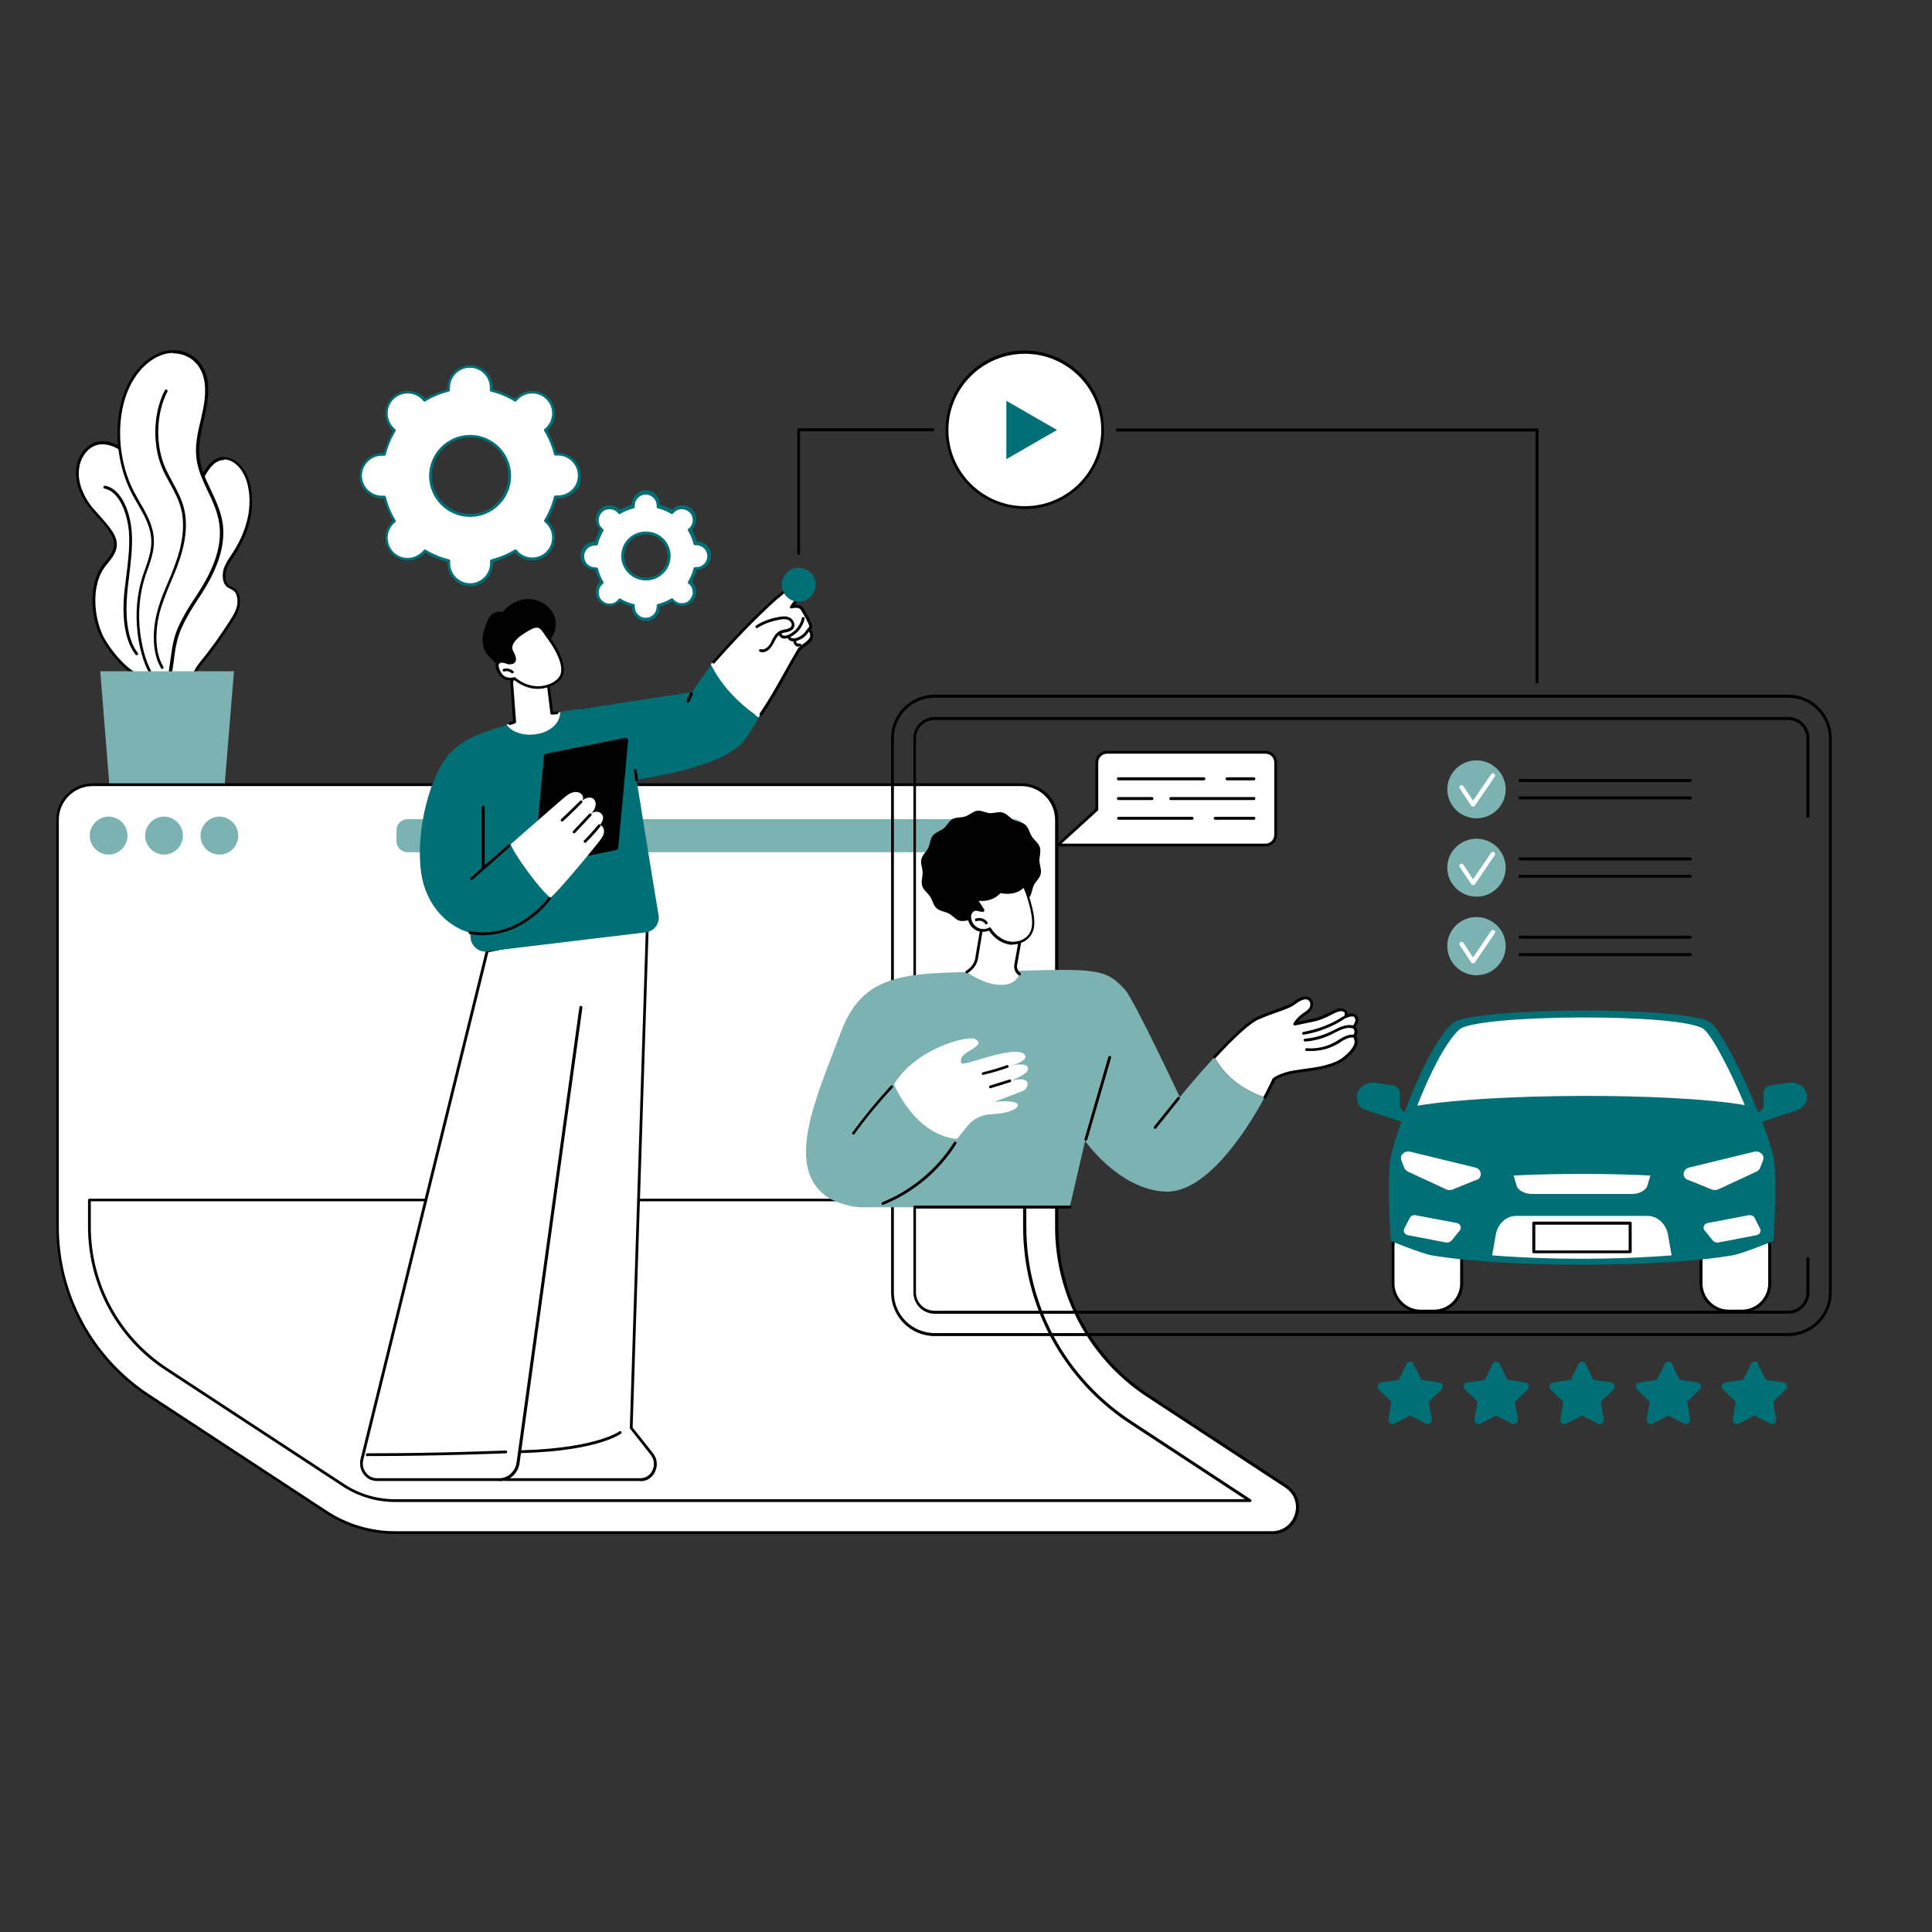 <?xml version="1.0" encoding="UTF-8"?>
<svg id="Calque_1" xmlns="http://www.w3.org/2000/svg" xmlns:xlink="http://www.w3.org/1999/xlink" version="1.1" viewBox="0 0 900 900">
  <rect x="0" y="0" width="900" height="900" fill="#333333" stroke="none"/>
  <!-- Generator: Adobe Illustrator 29.2.1, SVG Export Plug-In . SVG Version: 2.1.0 Build 116)  -->
  <defs>
    <style>
      .st0 {
        fill: none;
      }

      .st1 {
        clip-path: url(#clippath-1);
      }

      .st2 {
        fill: #fff;
      }

      .st3 {
        fill: #007076;
      }

      .st4 {
        fill: #7db2b2;
      }

      .st5 {
        clip-path: url(#clippath);
      }
    </style>
    <clipPath id="clippath">
      <rect class="st0" x="26.7" y="365.3" width="578.7" height="349.3"/>
    </clipPath>
    <clipPath id="clippath-1">
      <rect class="st0" x="25.8" y="364" width="579.5" height="350.6"/>
    </clipPath>
  </defs>
  <path class="st2" d="M107.9,289.3c1.3-2,2.6-4.2,3.2-6.8.6-2.6.1-5.8-1.5-7.4-1.1-1.1-2.7-1.2-3.8-2.3-1.5-1.6-1.7-4.8-1-7.2s2.1-4.4,3.4-6.3c3.5-5.2,6.5-11.2,7.9-18.1,1.4-6.9.9-14.8-2.1-20.5-3-5.8-8.9-8.7-13.5-5.8-3.4,2.1-5.7,6.8-7.8,11.2-5.2,11.1-10.5,22.3-14.4,34.4-4,12.1-6.6,25.3-6.4,38.6,0,4.9.6,9.8,2.2,14.1,1.7,4.3,4.6,7.7,8.1,8.1,5.6.7,7.7-7.5,11.2-11.9,5.1-6.3,9.9-13,14.5-20.1"/>
  <path d="M107.9,289.3h0,0ZM104.3,214.3c-1.2,0-2.4.3-3.5,1-3.4,2.1-5.7,7-7.5,10.9-5.1,10.9-10.4,22.3-14.4,34.4-4.4,13.5-6.6,26.5-6.4,38.4.1,5.9.8,10.3,2.2,13.8,1.7,4.4,4.6,7.4,7.5,7.7,3.5.4,5.5-3.2,7.7-7,.9-1.6,1.9-3.3,3-4.7,5.1-6.2,9.9-12.9,14.4-20,1.3-2.1,2.6-4.1,3.1-6.6.5-2.3.2-5.3-1.3-6.8-.5-.4-1-.7-1.6-1-.7-.3-1.5-.7-2.2-1.4-1.8-1.9-1.8-5.4-1.1-7.9.7-2.3,1.9-4.1,3.1-5.9l.4-.6c4.1-6.1,6.6-12,7.8-17.9,1.5-7.3.7-14.9-2.1-20.1-1.7-3.2-4.4-5.6-7.1-6.3-.7-.2-1.3-.3-1.9-.3ZM82.8,321.9c-.2,0-.5,0-.8,0-3.4-.4-6.7-3.7-8.6-8.6-1.5-3.7-2.2-8.3-2.3-14.3-.2-12.1,1.9-25.2,6.4-38.9,4-12.2,9.3-23.5,14.5-34.5,1.9-4.1,4.3-9.2,8-11.5,2-1.2,4.2-1.5,6.5-.9,3.2.9,6.1,3.4,8,7,2.9,5.5,3.7,13.3,2.2,21-1.2,6.1-3.9,12.1-8,18.4l-.4.6c-1.1,1.7-2.3,3.4-2.9,5.5-.6,2.1-.5,5.2.8,6.6.5.5,1.1.8,1.7,1.1.7.3,1.4.6,2,1.2,1.9,1.8,2.2,5.4,1.7,8-.6,2.7-1.9,4.8-3.3,7-4.6,7.1-9.4,13.9-14.5,20.1-1,1.3-1.9,2.9-2.8,4.5-2.1,3.8-4.4,7.7-8.2,7.7"/>
  <path class="st2" d="M47,295.7c-4.5-9.6-4.9-23.8,1-31.8,2.4-3.3,6-6.3,5.6-11-.2-1.8-1-3.4-1.8-4.8-3.1-5-7.2-8.4-10.6-13-3.4-4.6-6.1-11.1-5.1-17.5.9-5.5,4.5-9.7,8.5-10.9,3.9-1.2,8.1,0,11.8,2.5,11,7.2,17.8,23.5,20.1,40.3s.7,34-1.1,50.8c-.4,3.8-.9,7.7-2.4,10.8-6.3,12.8-22.2-7.2-26-15.4"/>
  <path d="M47.6,295.4c3.1,6.7,13,19.1,19.7,19.2,2.2,0,3.8-1.2,5.1-3.8,1.5-3.1,2-7.1,2.4-10.6,1.9-17.3,3.4-34.1,1.1-50.6-2.5-18.5-10-33.3-19.8-39.8-2.8-1.8-7-3.7-11.2-2.4-4,1.2-7.2,5.4-8,10.4-1.2,7.7,3.1,14.4,4.9,17,1.4,1.9,3,3.6,4.5,5.3,2.1,2.3,4.3,4.8,6.2,7.7.8,1.3,1.7,3,1.9,5.1.3,4-2.1,6.9-4.2,9.5-.6.7-1.1,1.3-1.5,1.9-5.9,8-5.2,22.1-1,31.2ZM67.4,315.9h0c-7.6,0-17.8-13.2-20.9-20-4.4-9.4-5.1-24.1,1.1-32.5.5-.7,1.1-1.3,1.6-2,2.1-2.5,4.2-5.1,3.9-8.6-.2-1.8-1-3.3-1.7-4.5-1.8-2.8-3.9-5.2-6-7.5-1.5-1.7-3.1-3.4-4.6-5.4-2-2.7-6.5-9.8-5.2-18,.9-5.4,4.5-10,8.9-11.4,3.7-1.2,8-.3,12.3,2.6,10.2,6.7,17.8,21.9,20.4,40.7,2.3,16.7.8,33.6-1.1,51-.4,3.4-.8,7.7-2.5,11.1-1.5,3-3.6,4.5-6.2,4.5"/>
  <path d="M63.6,305.2c-.2,0-.4,0-.5-.3-6-7.7-5.9-20.6-5.3-27.7.3-3.2.7-6.4,1.1-9.4.8-6.4,1.6-13,1.2-19.5-.6-9.1-4.7-19.5-11.4-20.7-.4,0-.6-.4-.5-.8,0-.4.4-.6.8-.5,7.4,1.3,11.8,12,12.4,21.9.4,6.6-.4,13.3-1.2,19.8-.4,3.1-.8,6.3-1,9.4-.6,6.9-.7,19.5,5,26.8.2.3.2.7-.1.9-.1,0-.3.1-.4.1"/>
  <path class="st2" d="M66.7,269.4c1.7-5.6,4.3-11,4.3-17,0-8.8-5.3-15.5-9-22.5-6.7-12.7-8.9-30.4-4.2-44.8,4.6-14.4,16.5-24,27.5-20.6,4,1.2,7.9,4.3,9.8,9.4,2.2,5.8,1.2,12.9-.2,19.2s-3.2,12.7-2.7,19.2c1,11.6,9,19.9,10.7,31.3,1.8,11.9-3.8,23.3-9.5,32.4-3.2,5.1-6.7,10.1-9.3,15.8-3,6.6-3.4,12.5-4.5,19.9-1.1,7.9-4.9,8.8-8.6,3.1-3.5-5.4-5.5-13-6.3-20.1-1-8.5-.4-17.4,2-25.3"/>
  <path d="M80.8,164.4c-9.1,0-18.4,8.3-22.4,20.8-4.4,13.7-2.8,31.1,4.2,44.2.8,1.5,1.7,3,2.5,4.5,3.2,5.5,6.6,11.3,6.6,18.4,0,4.7-1.5,9-3,13.2-.5,1.3-1,2.7-1.4,4.1-2.3,7.6-3.1,16.5-2,25.1,1,8.1,3.2,15.1,6.2,19.8,1.5,2.4,3.1,3.6,4.3,3.3,1.4-.3,2.5-2.6,3-6.2.2-1.2.3-2.4.5-3.5.8-5.9,1.4-11,4-16.6,2.2-4.8,5-9.2,7.7-13.3.6-.9,1.1-1.7,1.7-2.6,4.9-7.8,11.3-19.5,9.4-31.9-.8-5.3-3-10.1-5.2-14.7-2.4-5.1-5-10.4-5.5-16.6-.5-5.7.8-11.3,2.1-16.7.2-.9.4-1.8.6-2.7,1.3-5.6,2.4-12.9.2-18.9-1.6-4.4-5-7.6-9.4-8.9-1.4-.4-2.8-.6-4.3-.6ZM75.6,319.1c-1.3,0-3.1-.8-5.1-3.9-4.2-6.5-5.9-15.6-6.4-20.4-1.1-8.8-.3-17.9,2.1-25.6l.6.2-.6-.2c.4-1.4.9-2.8,1.4-4.1,1.4-4.1,2.9-8.2,2.9-12.7,0-6.7-3.3-12.3-6.4-17.7-.9-1.5-1.8-3-2.6-4.6-7.1-13.5-8.8-31.2-4.3-45.3,4.9-15.2,17.3-24.4,28.3-21,4.7,1.5,8.4,5,10.2,9.8,2.3,6.3,1.1,13.8-.2,19.6-.2.9-.4,1.8-.6,2.7-1.2,5.3-2.5,10.8-2,16.3.5,6,2.9,10.9,5.4,16.2,2.2,4.7,4.5,9.5,5.4,15.1,1.9,12.8-4.6,24.9-9.6,32.8-.6.9-1.1,1.7-1.7,2.6-2.7,4.1-5.4,8.4-7.6,13.2-2.5,5.4-3.2,10.4-3.9,16.2-.2,1.1-.3,2.3-.5,3.5-.8,5.4-2.6,7-4.1,7.3-.2,0-.4,0-.6,0"/>
  <path d="M75.7,311.7c-.2,0-.4-.1-.6-.3-4.4-7.2-4-17.8-2.1-25.5,1.3-5.4,3.4-10.4,5.5-15.2,1.1-2.6,2.2-5.4,3.2-8.1,3.5-9.6,4.4-18,2.8-25-1.1-4.6-3.1-8.3-5.3-12.3-1.4-2.6-2.9-5.2-4-8.1-4.3-10.8-3.7-25.4,1.6-35.4.2-.3.6-.5.9-.3s.4.6.3.9c-5.1,9.7-5.7,23.8-1.5,34.3,1.1,2.8,2.6,5.4,3.9,7.9,2.1,3.9,4.3,7.9,5.4,12.6,1.7,7.2.7,15.9-2.9,25.7-1,2.8-2.2,5.5-3.3,8.2-2,4.8-4.1,9.8-5.4,15-1.8,7.4-2.3,17.7,1.9,24.5.2.3,0,.7-.2.9-.1,0-.2,0-.3,0"/>
  <path class="st4" d="M109,312.7h-62.3l4.2,52.4h53.8l4.3-52.4"/>
  <g class="st5">
    <path class="st2" d="M592.6,713.9H184.2c-11.5,0-22.7-3.4-32.4-9.7l-82.5-54.1c-26.6-17.4-42.5-47-42.5-78.8v-189.5c0-9,7.3-16.3,16.3-16.3h432.8c9,0,16.3,7.3,16.3,16.3v189.5c0,31.7,16,61.3,42.5,78.8l64.3,42.2c9.8,6.4,5.2,21.6-6.5,21.6"/>
  </g>
  <g class="st1">
    <path d="M43.1,366.2c-8.6,0-15.7,7-15.7,15.7v189.5c0,31.6,15.8,60.9,42.2,78.2l82.5,54.1c9.5,6.3,20.6,9.6,32,9.6h408.4c5,0,9.2-3.1,10.7-7.9s-.3-9.7-4.6-12.5l-64.3-42.2c-26.8-17.6-42.8-47.3-42.8-79.3v-189.5c0-8.6-7-15.7-15.7-15.7H43.1ZM592.6,714.6H184.2c-11.7,0-23-3.4-32.7-9.8l-82.5-54.1c-26.8-17.6-42.8-47.3-42.8-79.3v-189.5c0-9.4,7.6-17,17-17h432.8c9.4,0,17,7.6,17,17v189.5c0,31.6,15.8,60.9,42.2,78.2l64.3,42.2c4.7,3.1,6.7,8.6,5.1,14-1.6,5.4-6.3,8.9-11.9,8.9"/>
  </g>
  <path class="st2" d="M526.6,662.6c-30.8-20.2-49.3-54.3-49.3-91.2v-12.3H41.7v12.3c0,26.8,13.4,51.6,35.8,66.3l82.5,54.1c7.2,4.7,15.6,7.2,24.2,7.2h398.1l-55.6-36.5"/>
  <path d="M42.3,559.7v11.7c0,26.6,13.3,51.2,35.5,65.8l82.5,54.1c7.1,4.7,15.3,7.1,23.8,7.1h395.9l-53.8-35.3c-31-20.4-49.6-54.7-49.6-91.8v-11.7H42.3ZM582.3,699.7H184.2c-8.8,0-17.2-2.5-24.6-7.3l-82.5-54.1c-22.6-14.8-36.1-39.8-36.1-66.9v-12.3c0-.4.3-.7.7-.7h435.7c.4,0,.7.3.7.7v12.3c0,36.6,18.3,70.5,49,90.6l55.6,36.5c.2.2.4.5.3.7s-.3.5-.6.5"/>
  <path class="st4" d="M59.4,389.3c0,4.9-4,8.8-8.8,8.8s-8.8-4-8.8-8.8,4-8.9,8.8-8.9,8.8,4,8.8,8.9"/>
  <path class="st4" d="M85.2,389.3c0,4.9-4,8.8-8.8,8.8s-8.8-4-8.8-8.8,4-8.9,8.8-8.9,8.8,4,8.8,8.9"/>
  <path class="st4" d="M111,389.3c0,4.9-4,8.8-8.8,8.8s-8.8-4-8.8-8.8,4-8.9,8.8-8.9,8.8,4,8.8,8.9"/>
  <path class="st4" d="M472.3,397H189.8c-2.8,0-5.1-2.3-5.1-5.1v-5.2c0-2.8,2.3-5.1,5.1-5.1h282.5c2.8,0,5.1,2.3,5.1,5.1v5.2c0,2.8-2.3,5.1-5.1,5.1"/>
  <path class="st2" d="M303.6,677.4l-9.6-12.2,7.5-234-43.4,4.4-23.1,74.3-12.7,168.4c1.8,6.5,7.5,11,13.9,11h62.2c5.8,0,8.9-7.2,5.2-11.9"/>
  <path d="M223,678.2c1.7,6.1,7.2,10.4,13.2,10.4h62.2c2.3,0,4.4-1.3,5.5-3.6,1.2-2.4.9-5.2-.8-7.3l-9.6-12.2c0-.1-.2-.3-.1-.4l7.5-233.3-42.2,4.3-22.9,73.8-12.7,168.2ZM298.4,689.9h-62.2c-6.7,0-12.6-4.7-14.5-11.5,0,0,0-.2,0-.2l12.7-168.4c0,0,0,0,0-.1l23.1-74.3c0-.3.3-.4.6-.5l43.4-4.4c.2,0,.4,0,.5.2s.2.3.2.5l-7.5,233.8,9.5,12c2,2.5,2.3,5.8.9,8.7-1.3,2.7-3.8,4.3-6.7,4.3"/>
  <path d="M235.6,677.1c-.4,0-.7-.3-.7-.7s.3-.7.7-.7c40.7,0,52.8-8.8,52.9-8.9.3-.2.7-.2.9.1.2.3.2.7-.1.9-.5.4-12.5,9.2-53.7,9.2"/>
  <path class="st2" d="M227,443.2l-58.4,237c-1,4.7,2.4,9.1,6.9,9.1h57.2c4.5,0,8.3-3.6,8.8-8.3l29.2-211.7-6.3-33.7-37.4,7.7"/>
  <path d="M232.7,689.9h-57.2c-2.3,0-4.4-1-5.9-2.9-1.6-2-2.2-4.6-1.7-7.1l58.4-237c0-.2.3-.4.5-.5l37.4-7.7c.4,0,.7.2.8.5,0,.4-.2.7-.5.8l-37,7.6-58.3,236.6c-.5,2.1,0,4.3,1.4,6,1.2,1.5,3,2.4,4.8,2.4h57.2c4.2,0,7.6-3.3,8.1-7.7l29.2-211.7c0-.4.4-.6.8-.6.4,0,.6.4.6.8l-29.2,211.7c-.5,5.1-4.6,8.9-9.4,8.9"/>
  <path d="M171.1,678.4c-.4,0-.7-.3-.7-.7s.3-.7.7-.7c34.4,0,64.2-1.3,64.5-1.3h0c.3,0,.6.3.7.6,0,.4-.3.7-.6.7-.3,0-30.1,1.3-64.5,1.3"/>
  <path class="st2" d="M261.1,331.8l-4.1.4-1.7-13.9s-6.7-16-17-1l1.4,19.1-3.7,1.2s3.3,8.4,14,6.2c9.2-1.9,12.5-5.7,11.1-11.9"/>
  <path d="M237.5,337.7c-.3,0-.5-.2-.6-.4-.1-.3,0-.7.4-.8l1.7-.6-1.3-18.5c0-.2,0-.3.1-.4,3.3-4.8,6.6-7,9.9-6.7,5.2.5,8.2,7.5,8.3,7.8,0,0,0,.1,0,.2l1.6,13.3,1.8-.2c.4,0,.7.2.7.6s-.2.7-.6.7l-2.4.2c-.4,0-.7-.2-.7-.6l-1.7-13.8c-.3-.7-3-6.5-7.2-6.9-2.7-.3-5.6,1.7-8.5,5.9l1.4,18.8c0,.3-.2.6-.5.7l-2.2.7c0,0-.1,0-.2,0"/>
  <path d="M224.9,296.9c0-2.3,1.9-7.7,3.2-9.5,1.3-1.9,3.9-3.1,6-2.2,3.1-4,8.2-6.5,13.2-6.1,5,.4,9.8,3.9,11.2,8.8,1.4,4.9-1.1,10.7-5.8,12.6.5,4.4-2.4,8.8-6.4,10.8-3.6,1.8-11.4,2.8-14.2-.9-3.5-4.6-7.5-5.2-7.3-13.5"/>
  <path class="st2" d="M255.3,296.7s9.8,12.5,5.9,18.8c-2.3,3.7-12,8.3-21.5.5,0,0-4.4,1.6-6.9-2.6-2.4-4.3-.7-6.7,4-4.6,0,0,5.2.9,1.7-5-1.5-2.6,0-5.8,4.8-8.9,8.5-5.6,8.4-3,12,1.9"/>
  <path d="M239.6,315.4c.2,0,.3,0,.4.2,5.1,4.1,9.8,4.4,12.9,3.9,3.8-.6,6.6-2.6,7.7-4.3,3.7-5.8-5.7-17.9-5.8-18t0,0c-.5-.7-.9-1.3-1.3-1.9-2.4-3.4-3-4.4-9.8.1-4.3,2.8-5.9,5.7-4.6,8,1.3,2.3,1.6,3.9.9,5-.9,1.4-3.1,1-3.3,1,0,0-.1,0-.2,0-1.9-.8-3.3-.9-3.9-.3-.6.7-.3,2.2.7,4,2.1,3.7,5.9,2.4,6.1,2.4,0,0,.2,0,.2,0ZM250.6,320.9c-3.1,0-7-.9-11.2-4.2-1.2.3-5,.9-7.3-3-1.4-2.4-1.6-4.4-.6-5.5.6-.6,2-1.5,5.3,0,.4,0,1.5,0,1.9-.5.4-.6,0-1.9-.9-3.6-1.8-3,0-6.6,5-9.8,7.5-5,8.9-3.8,11.6.2.4.5.8,1.2,1.3,1.8.5.6,10.1,13,5.9,19.5-1.2,1.9-4.3,4.2-8.6,4.9-.8.1-1.6.2-2.5.2"/>
  <path d="M238.7,313.7c-.2,0-.3,0-.5-.2-.8-.8-2.1-1.1-3.2-.7-.4.1-.7,0-.8-.4-.1-.3,0-.7.4-.8,1.6-.5,3.3,0,4.5,1,.3.3.3.7,0,.9-.1.1-.3.2-.5.2"/>
  <path class="st3" d="M332.4,308.1c-8.7,12.1-9.9,14.3-9.9,14.3,0,0-37.4,5.6-49.1,7.6-10.8,1.9-10.6,36.1-10.6,36.1,0,0,12,.7,33.8-2.9,13.8-2.3,42.6-7.4,50.8-19.2,8.2-11.9,21.8-39.3,21.5-40.8-12-5.5-29.1,7-36.4,4.9"/>
  <path d="M320.5,327.3c0,0-.2,0-.3,0-.3-.1-.5-.5-.4-.9.2-.5.5-1,.7-1.5.3-.6.6-1.2.9-2,.1-.3.5-.5.9-.3.3.1.5.5.4.9-.3.8-.7,1.5-.9,2-.2.5-.5,1-.7,1.5-.1.3-.3.4-.6.4"/>
  <path class="st3" d="M296.5,363.7s6.5-29.7-4.8-31.6c-9.4-1.6-14.8-3.3-30.6-.5-.2,1.5-.5,2.9-1.2,4.2-1.3,2.5-3.9,4.3-6.5,5.3-2.5.9-5.3,1.3-8,1.1-2.4-.2-4.9-.9-6.9-2.2-.9-.6-1.7-1.4-2.4-2.2-15.6,4.4-25.1,8.3-31.4,20.2-8.1,15.3-12.2,41.8-6.4,56.8,4.4,11.3,12.8,17.6,20.7,19.7l.2,2.3c.3,4,3.9,6.9,7.8,6.4l73.9-8.9c3.8-.5,6.5-4,5.9-7.9-3.1-18.3-10.2-62.7-10.2-62.7"/>
  <path d="M296.6,364c-.3,0-.6-.2-.7-.6l-.6-4.5c0-.4.2-.7.6-.7.4,0,.7.2.7.6l.6,4.5c0,.4-.2.7-.6.7,0,0,0,0,0,0"/>
  <path d="M225.1,435.7c-2,0-4.1-.2-6.3-.6-.4,0-.6-.4-.5-.8,0-.4.4-.6.8-.5,22.2,4,36.2-15.4,36.3-15.6.2-.3.6-.4.9-.2.3.2.4.6.2.9-.1.2-12,16.7-31.3,16.7"/>
  <path d="M219.7,410c-.2,0-.4,0-.5-.2-.2-.3-.2-.7,0-.9l17.4-15.3c.3-.2.7-.2.9,0,.2.3.2.7,0,.9l-17.4,15.3c-.1.1-.3.2-.4.2"/>
  <path d="M225,405.1c-.4,0-.7-.3-.7-.7v-28.4c.1-.4.4-.7.8-.7h0c.4,0,.7.3.7.7v28.4c-.1.4-.4.7-.8.7"/>
  <path d="M291.2,343.7l-36.8,7.4c-.5.1-.9.5-1,1.1l-4.6,49.9c0,.8.7,1.5,1.4,1.3l36.8-7.4c.5-.1.9-.5,1-1.1l4.6-49.9c0-.8-.6-1.5-1.4-1.3"/>
  <path class="st2" d="M279.6,384.2c1.3-1.8,1.9-3.7.6-5.1-1.3-1.4-4-1.3-5.1.3.9-1.1,1.8-2.1,2.2-3.5s.2-2.9-.9-3.8c-1-.7-2.4-.7-3.5-.2-.6.2-1,.6-1.5,1,.4-.9.3-2-.3-2.7-1-1.3-2.9-1.5-4.5-1-1.6.5-2.8,1.6-4.1,2.6-8.2,7.1-24.5,21.4-24.5,21.4,0,2.7,14,22.1,18.4,24.9,2.2-1.2,17.1-19,22.7-26.1.9-1.2,1.9-2.5,2.2-3.9.3-1.5-.3-3.3-1.7-3.8"/>
  <path d="M261.9,382.7c-.2,0-.4,0-.5-.2-.3-.3-.2-.7,0-.9,3-2.8,5.9-5.6,8.8-8.5.3-.3.7-.3.9,0,.3.3.3.7,0,.9-2.9,2.9-5.8,5.8-8.8,8.5-.1.1-.3.2-.5.2"/>
  <path d="M267.5,388.2c-.2,0-.3,0-.5-.2-.3-.3-.3-.7,0-.9l7.5-8c.3-.3.7-.3.9,0s.3.7,0,.9l-7.5,8c-.1.1-.3.2-.5.2"/>
  <path d="M272.6,392.6c-.2,0-.3,0-.5-.2-.3-.3-.3-.7,0-.9,2.3-2.3,4.5-4.8,6.6-7.3.2-.3.7-.3.9,0,.3.2.3.7,0,.9-2.1,2.6-4.3,5.1-6.7,7.4-.1.1-.3.2-.5.2"/>
  <path class="st2" d="M351.9,333.2c.5.3,1,.7,1.4,1,11.5-16.6,18.9-32.4,18.9-32.4,9.2-4.8,4.8-8.6,4.8-8.6,2.1-5-2.1-6.1-2.1-6.1-.3-6.4-6.2-4.7-6.2-4.7,7.4-7.2,8.2-17.1-5.8-4.9-8.4,7.4-20.9,20.1-31.8,31.9,4.7,9.5,12.2,17.5,20.8,23.6"/>
  <path d="M354.5,333.3c-.1,0-.3,0-.4-.1-.3-.2-.4-.6-.2-.9,4.1-5.9,7.5-12,11.1-18.4,2.1-3.8,4.3-7.7,6.6-11.6.6-.9,1.5-1.6,2.5-2.3,1-.7,2.1-1.5,2.8-2.5,0,0,0,0,0,0,.4-.4.6-1,.5-1.7,0-.8-.4-1.5-1.1-2.2s-.2-.3-.2-.5c0-.2.1-.4.3-.5.8-.5.6-1.2,0-2.5,0-.1-.1-.2-.2-.3,0,0,0,0,0,0-.3-.8-.9-1.9-1.6-3.1-.5-.8-1-1.7-1.5-2.6-.9-1.3-3.1-1-4.3-.7-.3,0-.5,0-.7-.2-.2-.2-.2-.5,0-.7.5-1,1.4-2,2.2-3.1,1.5-1.9,3.2-4,3-5.3,0-.3-.2-.6-.5-.8-2.5-1.2-5.4,1.2-8.1,3.6-.9.8-1.8,1.6-2.7,2.2-9.4,8.5-18.7,18-29.1,29.8-.2.3-.7.3-.9,0-.3-.2-.3-.7,0-.9,10.5-11.9,19.8-21.4,29.3-30,0,0,0,0,0,0,.9-.6,1.7-1.4,2.7-2.1,3-2.5,6.4-5.4,9.7-3.7,0,0,0,0,0,0,.6.5,1,1,1.1,1.7.3,1.9-1.5,4.1-3.3,6.3-.5.6-.9,1.1-1.3,1.6,1.9-.2,3.3.4,4.1,1.6,0,0,0,0,0,0,.4.9,1,1.7,1.5,2.6.7,1.2,1.4,2.3,1.7,3.3v.3c.6.9,1.5,2.5.3,3.8.6.7.9,1.6,1,2.5,0,1-.2,2-.9,2.7-.9,1.2-2,2-3.1,2.8-.9.6-1.7,1.3-2.2,1.9-2.3,3.9-4.5,7.8-6.6,11.6-3.6,6.5-7,12.6-11.2,18.6-.1.2-.3.3-.5.3"/>
  <path d="M355.1,303.8c-.4,0-.8,0-1.1-.2-.3-.1-.5-.5-.4-.8.1-.3.5-.5.8-.4,1.2.4,2.5-.3,3.4-1.2.8-.8,1.3-1.8,1.8-2.9.1-.3.3-.5.4-.8.7-1.3,1.7-2.8,3.3-3.6.8-.4,1.5-.5,2.3-.7.3,0,.7-.1,1-.2.8-.2,1.8-.6,2.1-1.4.4-1-.4-2.3-1.5-2.8-1.2-.5-2.7-.4-4.1-.1-4,.7-7.4,2-10.2,3.8-.3.2-.7.1-.9-.2-.2-.3-.1-.7.2-.9,2.9-1.9,6.5-3.3,10.6-4,1.6-.3,3.3-.5,4.9.2,1.6.7,2.9,2.8,2.2,4.6-.5,1.1-1.5,1.8-3,2.2-.3,0-.7.2-1.1.2-.7.1-1.4.3-2,.6-1.3.6-2.1,1.9-2.7,3-.1.3-.3.5-.4.8-.6,1.1-1.2,2.2-2.1,3.2-1,1.1-2.4,1.7-3.6,1.7"/>
  <path d="M365.5,297.5c-.3,0-.6,0-.9-.1-1.1-.3-2.1-1.5-1.8-2.7,0-.4.4-.6.8-.5.4,0,.6.4.5.8-.1.5.4,1,.9,1.1.6.1,1.2,0,2.1-.3,3.2-1.4,5.7-4.3,6.4-7.8,0-.4.4-.6.8-.5.4,0,.6.4.5.8-.8,3.8-3.6,7.2-7.2,8.7-.6.2-1.3.5-2.1.5"/>
  <path d="M369.5,298.8c-.4,0-.7,0-1-.2-1-.3-1.7-1.2-1.7-2.1,0-.4.3-.7.6-.7.4,0,.7.3.7.6,0,.4.4.8.8.9.4.1,1,.1,1.7,0,2.1-.6,4-1.9,5.1-3.8.2-.3.6-.4.9-.2.3.2.4.6.2.9-1.3,2.2-3.4,3.8-5.9,4.4-.5.1-1,.2-1.4.2"/>
  <path d="M372.1,301.3c-.7,0-1.4-.3-1.8-.8-.6-.7-.9-1.7-.6-2.6.1-.3.5-.5.8-.4.3.1.5.5.4.8-.1.4,0,.9.3,1.2.3.3.8.4,1.2.3.3-.1.7,0,.8.4.1.3,0,.7-.4.8-.2,0-.5,0-.7,0"/>
  <path class="st2" d="M513.6,200.3c0,20-16.2,36.2-36.2,36.2s-36.2-16.2-36.2-36.2,16.2-36.2,36.2-36.2,36.2,16.2,36.2,36.2"/>
  <path d="M477.4,164.8c-19.6,0-35.6,15.9-35.6,35.5s16,35.5,35.6,35.5,35.6-15.9,35.6-35.5-16-35.5-35.6-35.5ZM477.4,237.1c-20.3,0-36.9-16.5-36.9-36.9s16.6-36.9,36.9-36.9,36.9,16.5,36.9,36.9-16.6,36.9-36.9,36.9"/>
  <path class="st3" d="M492.4,200.3l-23.6-13.6v27.2l23.6-13.6Z"/>
  <path class="st3" d="M380,272.4c0,4.3-3.5,7.9-7.9,7.9s-7.9-3.5-7.9-7.9,3.5-7.9,7.9-7.9,7.9,3.5,7.9,7.9"/>
  <path d="M372.1,258.5c-.4,0-.7-.3-.7-.7v-57.6c0-.4.3-.7.7-.7h62.4c.4,0,.7.3.7.7s-.3.7-.7.7h-61.8v56.9c0,.4-.3.7-.7.7"/>
  <path d="M716,318.4c-.4,0-.7-.3-.7-.7v-116.7h-194.8c-.4,0-.7-.3-.7-.7s.3-.7.7-.7h195.5c.4,0,.7.3.7.7v117.4c0,.4-.3.7-.7.7"/>
  <path d="M435.4,325c-10.5,0-19,8.5-19,18.9v258.2c0,10.4,8.5,18.9,19,18.9h397.6c10.5,0,19-8.5,19-18.9v-258.2c0-10.4-8.5-18.9-19-18.9h-397.6ZM833,622.4h-397.6c-11.2,0-20.3-9.1-20.3-20.3v-258.2c0-11.2,9.1-20.3,20.3-20.3h397.6c11.2,0,20.3,9.1,20.3,20.3v258.2c0,11.2-9.1,20.3-20.3,20.3"/>
  <path class="st4" d="M701.4,367.7c0,7.5-6.1,13.5-13.6,13.5s-13.6-6.1-13.6-13.5,6.1-13.5,13.6-13.5,13.6,6.1,13.6,13.5"/>
  <path class="st2" d="M686.2,375.8c-.3,0-.6-.2-.8-.4l-5.4-8.1c-.3-.5-.2-1.1.3-1.4.5-.3,1.1-.2,1.4.3l4.5,6.8,8.4-12.3c.3-.5.9-.6,1.4-.3s.6.9.3,1.4l-9.2,13.5c-.2.3-.5.4-.8.4"/>
  <path d="M787.4,364.3h-79.3c-.4,0-.7-.3-.7-.7s.3-.7.7-.7h79.3c.4,0,.7.3.7.7s-.3.7-.7.7"/>
  <path d="M787.4,372.4h-79.3c-.4,0-.7-.3-.7-.7s.3-.7.7-.7h79.3c.4,0,.7.3.7.7s-.3.7-.7.7"/>
  <path class="st4" d="M701.4,440.7c0,7.5-6.1,13.6-13.6,13.6s-13.6-6.1-13.6-13.6,6.1-13.5,13.6-13.5,13.6,6.1,13.6,13.5"/>
  <path class="st2" d="M686.2,448.8c-.3,0-.6-.2-.8-.4l-5.4-8.1c-.3-.5-.2-1.1.3-1.4.5-.3,1.1-.2,1.4.3l4.5,6.8,8.4-12.3c.3-.5.9-.6,1.4-.3.5.3.6.9.3,1.4l-9.2,13.5c-.2.3-.5.4-.8.4"/>
  <path d="M787.4,437.3h-79.3c-.4,0-.7-.3-.7-.7s.3-.7.7-.7h79.3c.4,0,.7.3.7.7s-.3.7-.7.7"/>
  <path d="M787.4,445.4h-79.3c-.4,0-.7-.3-.7-.7s.3-.7.7-.7h79.3c.4,0,.7.3.7.7s-.3.7-.7.7"/>
  <path class="st4" d="M701.4,404.2c0,7.5-6.1,13.5-13.6,13.5s-13.6-6.1-13.6-13.5,6.1-13.5,13.6-13.5,13.6,6.1,13.6,13.5"/>
  <path class="st2" d="M686.2,412.3c-.3,0-.6-.2-.8-.4l-5.4-8c-.3-.5-.2-1.1.3-1.4.5-.3,1.1-.2,1.4.3l4.5,6.8,8.4-12.3c.3-.5.9-.6,1.4-.3.5.3.6.9.3,1.4l-9.2,13.5c-.2.3-.5.4-.8.4"/>
  <path d="M787.4,400.8h-79.3c-.4,0-.7-.3-.7-.7s.3-.7.7-.7h79.3c.4,0,.7.3.7.7s-.3.7-.7.7"/>
  <path d="M787.4,408.9h-79.3c-.4,0-.7-.3-.7-.7s.3-.7.7-.7h79.3c.4,0,.7.3.7.7s-.3.7-.7.7"/>
  <path class="st2" d="M515.7,350.4h73.8c2.6,0,4.7,2.1,4.7,4.7v33.7c0,2.6-2.1,4.7-4.7,4.7h-96.7l18.1-16.6v-21.9c0-2.6,2.1-4.7,4.7-4.7"/>
  <path d="M510.9,377.1h0,0ZM494.5,393h95c2.3,0,4.1-1.8,4.1-4.1v-33.7c0-2.3-1.8-4.1-4.1-4.1h-73.8c-2.2,0-4.1,1.8-4.1,4.1v21.9c0,.2,0,.4-.2.5l-16.9,15.4ZM589.5,394.3h-96.7c-.3,0-.5-.2-.6-.4s0-.5.2-.7l17.9-16.4v-21.6c0-3,2.4-5.4,5.4-5.4h73.8c3,0,5.4,2.4,5.4,5.4v33.7c0,3-2.4,5.4-5.4,5.4"/>
  <path d="M584.1,363.5h-12.5c-.4,0-.7-.3-.7-.7s.3-.7.7-.7h12.5c.4,0,.7.3.7.7s-.3.7-.7.7"/>
  <path d="M560.8,363.5h-39.8c-.4,0-.7-.3-.7-.7s.3-.7.7-.7h39.8c.4,0,.7.3.7.7s-.3.7-.7.7"/>
  <path d="M584.1,372.7h-38.7c-.4,0-.7-.3-.7-.7s.3-.7.7-.7h38.7c.4,0,.7.3.7.7s-.3.7-.7.7"/>
  <path d="M536.6,372.7h-15.6c-.4,0-.7-.3-.7-.7s.3-.7.7-.7h15.6c.4,0,.7.3.7.7s-.3.7-.7.7"/>
  <path d="M584.1,381.9h-18c-.4,0-.7-.3-.7-.7s.3-.7.7-.7h18c.4,0,.7.3.7.7s-.3.7-.7.7"/>
  <path d="M555.3,381.9h-34.2c-.4,0-.7-.3-.7-.7s.3-.7.7-.7h34.2c.4,0,.7.3.7.7s-.3.7-.7.7"/>
  <path d="M833,612h-397.6c-5.4,0-9.9-4.4-9.9-9.9v-258.2c0-5.4,4.4-9.9,9.9-9.9h397.6c5.4,0,9.9,4.4,9.9,9.9v36.4c0,.4-.3.7-.7.7s-.7-.3-.7-.7v-36.4c0-4.7-3.8-8.5-8.6-8.5h-397.6c-4.7,0-8.6,3.8-8.6,8.5v258.2c0,4.7,3.8,8.5,8.6,8.5h397.6c4.7,0,8.6-3.8,8.6-8.5v-15.8c0-.4.3-.7.7-.7s.7.3.7.7v15.8c0,5.4-4.4,9.9-9.9,9.9"/>
  <path class="st2" d="M668,610.8h-6.2c-7.1,0-12.9-5.8-12.9-12.9v-17.3c0-7.1,5.8-12.9,12.9-12.9h6.2c7.1,0,12.9,5.8,12.9,12.9v17.3c0,7.1-5.8,12.9-12.9,12.9"/>
  <path d="M661.8,568.4c-6.7,0-12.2,5.5-12.2,12.2v17.3c0,6.7,5.5,12.2,12.2,12.2h6.2c6.7,0,12.2-5.5,12.2-12.2v-17.3c0-6.7-5.5-12.2-12.2-12.2h-6.2ZM668,611.4h-6.2c-7.5,0-13.5-6.1-13.5-13.5v-17.3c0-7.5,6.1-13.5,13.5-13.5h6.2c7.5,0,13.6,6.1,13.6,13.5v17.3c0,7.5-6.1,13.5-13.6,13.5"/>
  <path class="st2" d="M811.5,610.8h-6.2c-7.1,0-12.9-5.8-12.9-12.9v-17.3c0-7.1,5.8-12.9,12.9-12.9h6.2c7.1,0,12.9,5.8,12.9,12.9v17.3c0,7.1-5.8,12.9-12.9,12.9"/>
  <path d="M805.3,568.4c-6.7,0-12.2,5.5-12.2,12.2v17.3c0,6.7,5.5,12.2,12.2,12.2h6.2c6.7,0,12.2-5.5,12.2-12.2v-17.3c0-6.7-5.5-12.2-12.2-12.2h-6.2ZM811.5,611.4h-6.2c-7.5,0-13.6-6.1-13.6-13.5v-17.3c0-7.5,6.1-13.5,13.6-13.5h6.2c7.5,0,13.6,6.1,13.6,13.5v17.3c0,7.5-6.1,13.5-13.6,13.5"/>
  <path class="st3" d="M833.2,504.4l-8.3,1.2c-1.9.3-3.3,1.8-3.3,3.5v5.7c0,1.4-1,2.7-2.4,3.2h-.2c-6.9-17.2-16.7-36.8-21.7-41.3-9.1-8.3-112.4-7.6-120.8,0-7.3,6.7-16.1,24.9-22.1,41.2-1.4-.5-2.3-1.8-2.3-3.1v-5.7c0-1.7-1.4-3.2-3.3-3.5l-8.2-1.2c-4.5-.6-8.5,2.5-8.5,6.6s2,5.4,4.9,6.3l15.8,5.2c-2.2,6.3-3.9,12-4.9,16.4-2.1,9.6,0,39.2,0,39.2,0,0,14.1,5.8,19.1,6.7,34.4,5.8,105.6,5.8,140,0,5-.9,19.1-6.7,19.1-6.7,0,0,2.1-29.6,0-39.2-.9-4.3-2.8-10-5.2-16.4l16-5.2c2.9-1,4.9-3.5,4.9-6.3,0-4.1-4.1-7.3-8.5-6.6"/>
  <path class="st2" d="M812.8,514.8c-6.4-15.3-14.6-31.3-18.9-35.2-8.6-7.8-106.2-7.2-114.1,0-6.4,5.8-14,21.1-19.6,35.5,34-5.8,117.7-6.3,152.6-.3"/>
  <path class="st2" d="M695.2,584.8c25.8,2.1,57.7,2.1,83.5,0l-1.7-9.7c-.9-5-4.9-8.7-9.6-8.7h-61c-4.7,0-8.7,3.6-9.6,8.7l-1.7,9.7"/>
  <path class="st2" d="M759.4,583.2h-44.9v-13.3h44.9v13.3"/>
  <path d="M715.2,582.5h43.5v-12h-43.5v12ZM759.4,583.8h-44.9c-.4,0-.7-.3-.7-.7v-13.3c0-.4.3-.7.7-.7h44.9c.4,0,.7.3.7.7v13.3c0,.4-.3.7-.7.7"/>
  <path class="st2" d="M768.8,547.6c-19.7-1-44-1-63.7,0l1.3,4.5c.7,2.4,3.7,4.1,7.3,4.1h46.5c3.6,0,6.6-1.7,7.3-4.1l1.3-4.5"/>
  <path class="st2" d="M673.6,578.8l-17.7-3.4c-1.6-.3-2.4-1.8-1.7-3.1l2.5-4.9c.5-1,1.6-1.5,2.8-1.3l19,3.6c1.8.3,2.6,2.2,1.5,3.5l-3.8,4.7c-.6.7-1.6,1-2.5.9"/>
  <path class="st2" d="M687.8,549.6l-11.1,4.5c-.9.4-2,.4-2.9,0l-17.9-8.3c-.8-.4-1.4-1-1.7-1.7l-1.4-3.6c-.9-2.3,1.4-4.6,4.1-4l30.4,7.4c1.5.4,2.5,1.6,2.5,3s-.8,2.3-2,2.8"/>
  <path class="st2" d="M800.5,578.8l17.7-3.4c1.6-.3,2.4-1.8,1.7-3.1l-2.5-4.9c-.5-1-1.6-1.5-2.8-1.3l-19,3.6c-1.8.3-2.6,2.2-1.5,3.5l3.8,4.7c.6.7,1.6,1,2.5.9"/>
  <path class="st2" d="M786.3,549.6l11.1,4.5c.9.4,2,.4,2.9,0l17.9-8.3c.8-.4,1.4-1,1.7-1.7l1.4-3.6c.9-2.3-1.4-4.6-4.1-4l-30.4,7.4c-1.5.4-2.5,1.6-2.5,3s.8,2.3,2,2.8"/>
  <path class="st4" d="M565.8,492.4c-8.6,9.3-16.2,18.7-16.2,18.7,0,0-21.3-45.4-25.5-50-9.1-10.2-13.9-9.9-55.8-8.7-41.8,1.3-65.2-2-76.5,28.2-11.3,30.2-27.2,63.7-5.7,77.5,0,0,8,4.6,16.5,4.3h95.7l7.2-30.9s15.8,22.7,37.4,23.6c18.3.8,36.7-26.3,46.2-43.9-13.9-4.9-20.5-13-23.4-18.8"/>
  <path class="st2" d="M630.6,478.4s1.9-2,1.3-3.9-2.4-2.2-5.4-.8c0,0,1.7-2.6-1.3-3.3s-7,3.4-13.5,4.7c-6.5,1.3-8.7,1.8-8.7,1.8,0,0,1.3-2.7,5.1-5,3.8-2.3,3.2-5.5,1.5-6.7-1.5-1-4.2.1-6.6,1.9-3.1,2.4-10.8,4.3-17,7.2-4.7,2.1-12.8,10.1-20.2,18.1,3,5.8,9.5,13.9,23.4,18.8,1.7-3.2,3.1-6,4.2-8.4,0,0,3-2.6,10.3-3.6,7.3-1,17-1.8,22.6-6.3s6.2-8,4.4-10.1c0,0,2-2.2-.3-4.3"/>
  <path d="M589.2,511.8c-.1,0-.2,0-.3,0-.3-.2-.4-.6-.3-.9,1.6-2.9,3-5.8,4.2-8.4,0,0,0-.2.2-.2.1-.1,3.2-2.7,10.7-3.8.9-.1,1.8-.2,2.7-.4,6.9-.9,14.8-1.9,19.6-5.8,3.9-3.2,4.9-5.4,5-6.8,0-.9-.1-1.7-.7-2.4-.2-.3-.2-.6,0-.9.2-.2,1.5-1.8-.2-3.4-.3-.3-.3-.7,0-.9.5-.5,1.6-2,1.2-3.3-.2-.5-.4-.9-.8-1-.8-.3-2,0-3.6.7-.3.1-.6,0-.8-.2-.2-.2-.2-.5,0-.8.2-.2.5-1,.3-1.5-.1-.3-.6-.6-1.2-.7-1.3-.3-3,.6-5.2,1.7-2.1,1.1-4.8,2.4-8,3.1-6.4,1.3-8.7,1.8-8.7,1.8-.2,0-.5,0-.7-.3-.2-.2-.2-.5,0-.7,0-.1,1.5-2.9,5.3-5.3,1.6-1,2.5-2.2,2.5-3.5,0-.9-.4-1.7-1.1-2.1-1.1-.7-3.4,0-5.8,1.9-1.9,1.5-5.4,2.8-9.5,4.2-2.6.9-5.2,1.9-7.7,3-3.9,1.7-10.8,7.9-20,17.9-.3.3-.7.3-.9,0-.3-.3-.3-.7,0-.9,9.5-10.3,16.4-16.4,20.4-18.3,2.5-1.1,5.2-2.1,7.8-3,3.8-1.4,7.3-2.7,9.1-4,3-2.3,5.7-3,7.4-1.9,1.1.7,1.7,1.9,1.6,3.2,0,1-.5,2.9-3.1,4.6-2,1.2-3.2,2.5-4,3.5,1.3-.3,3.6-.7,7.1-1.5,3-.6,5.5-1.9,7.6-2.9,2.4-1.2,4.3-2.2,6.1-1.8,1.1.3,1.8.8,2.1,1.5.2.4.2.8.2,1.2,1.4-.5,2.5-.5,3.3-.1.8.3,1.3.9,1.6,1.8.5,1.6-.5,3.3-1.1,4.1,1.4,1.6.9,3.4.2,4.4.6.9.8,1.9.7,2.9-.2,2.4-2.1,5-5.5,7.7-5.1,4.1-13.2,5.2-20.3,6.1-.9.1-1.8.2-2.7.4-6.3.9-9.3,2.9-9.9,3.4-1.2,2.5-2.6,5.4-4.2,8.3-.1.2-.3.3-.6.3"/>
  <path d="M610.7,489.6c-.7,0-1.4,0-2.1,0-.4,0-.6-.4-.6-.7,0-.4.3-.6.7-.6,4.7.4,9.5-.7,13.6-3.1.4-.3.9-.5,1.3-.8.8-.5,1.5-1,2.4-1.4,1.6-.8,3.1-1.1,4.4-1,.4,0,.6.4.6.7,0,.4-.4.6-.7.6-1.1-.1-2.3.2-3.7.9-.8.4-1.5.8-2.2,1.3-.4.3-.9.6-1.3.8-3.7,2.2-8,3.3-12.3,3.3"/>
  <path d="M608,485.2c-.3,0-.6-.3-.7-.6,0-.4.2-.7.6-.7,4.2-.4,8.2-1.5,11.9-3.3.5-.2,1-.5,1.5-.7,1.1-.6,2.2-1.1,3.4-1.6,2.1-.8,4-1,5.6-.6.4,0,.6.4.5.8,0,.4-.4.6-.8.5-1.4-.3-3-.2-4.8.5-1.1.4-2.2,1-3.3,1.5-.5.3-1,.5-1.5.8-3.9,1.9-8.1,3.1-12.4,3.4,0,0,0,0,0,0"/>
  <path d="M607.3,482.1c-.3,0-.6-.2-.7-.6,0-.4.2-.7.5-.8,6.5-1.1,12.8-3.5,18.4-7.1.3-.2.7-.1.9.2s.1.7-.2.9c-5.7,3.7-12.2,6.2-18.9,7.3,0,0,0,0-.1,0"/>
  <path d="M411.3,561.3c-.3,0-.5-.2-.6-.4-.1-.3,0-.7.4-.9,13.7-5.6,25.5-15.5,33.3-27.9.2-.3.6-.4.9-.2s.4.6.2.9c-7.9,12.6-19.9,22.7-33.9,28.4,0,0-.2,0-.3,0"/>
  <path d="M397.6,528.5c-.1,0-.3,0-.4-.1-.3-.2-.4-.6-.1-.9,5.5-7.5,11.5-14.8,17.8-21.7.3-.3.7-.3.9,0,.3.3.3.7,0,.9-6.3,6.8-12.3,14-17.7,21.5-.1.2-.3.3-.5.3"/>
  <path d="M538.1,525.8c-.2,0-.3,0-.4-.1-.3-.2-.3-.6-.1-.9l10.9-13.6c.2-.3.6-.3.9-.1s.3.6.1.9l-10.9,13.6c-.1.2-.3.3-.5.3"/>
  <path d="M505.9,531.4c0,0-.1,0-.2,0-.4,0-.6-.5-.5-.8l11.1-38.2c.1-.4.5-.6.8-.5.3.1.6.5.5.8l-11.1,38.2c0,.3-.3.5-.6.5"/>
  <path class="st2" d="M416.5,505.2s9.4,23.4,29.3,25.4l4.8-6c2.6-3.3,6.6-5.3,10.8-5.5,3.3-.2,7.1-.6,9.7-1.7,5.5-2.3,4.3-5.3-8-4.1,0,0,11.3-4.2,13.6-5.2,2.3-1,4.7-7.3-5.6-4.7,0,0,6.5-2.7,7.5-4.5,1-1.8,0-4.4-8.8-2.2,0,0,7.5-1.7,7.8-4.1s-3.1-4.4-17.9-.1c-11,3.2-12.6,4.3-12,.9.6-3.8,12.1-6.2,6.7-9.3-3.5-2-27.9,4.3-38,21.1"/>
  <path d="M461.4,507c-.3,0-.5-.2-.6-.5-.1-.3,0-.7.4-.8l9-2.8c.4-.1.7,0,.8.4.1.3,0,.7-.4.8l-9,2.8c0,0-.1,0-.2,0"/>
  <path d="M458,500.8c-.3,0-.6-.2-.6-.5,0-.4.1-.7.5-.8,3.8-.9,7.5-2,11.1-3.3.4-.1.7,0,.8.4.1.3,0,.7-.4.8-3.7,1.3-7.5,2.4-11.3,3.3,0,0-.1,0-.2,0"/>
  <path d="M484.4,394.7c.6,2-.2,4.2-.2,6.2,0,2,1.1,4.2.6,6.2-.4,2-2.3,3.4-3.2,5.3-.9,1.8-.9,4.2-2.2,5.8-1.2,1.5-3.5,2-5,3.3-1.5,1.2-2.4,3.4-4.2,4.4-1.7.9-4,.5-5.9,1.2-1.9.6-3.5,2.3-5.4,2.6-2,.3-4-.9-5.9-1.1-2-.1-4.1.8-6,.3-1.9-.5-3.3-2.5-5.1-3.4-1.8-.9-4.1-1-5.6-2.4-1.5-1.3-1.9-3.7-3-5.4-1.1-1.7-3.1-3-3.7-5-.6-2,.2-4.2.2-6.2,0-2-1.1-4.2-.6-6.2.4-2,2.3-3.4,3.2-5.3.9-1.8.9-4.2,2.2-5.8,1.2-1.5,3.5-2.1,5-3.3,1.5-1.2,2.4-3.4,4.2-4.4,1.7-.9,4-.5,5.9-1.2,1.9-.6,3.5-2.3,5.4-2.6,2-.3,4,.9,5.9,1.1,2,.1,4.1-.8,6-.3,1.9.5,3.4,2.4,5.1,3.4,1.8.9,4.1,1,5.6,2.4,1.5,1.3,1.9,3.7,3,5.4,1.1,1.7,3.1,3,3.7,5"/>
  <path class="st2" d="M474.9,439.5l-1.8,10c-.3,1.6.4,3.2,1.8,4.2-2.5,7.1-13.5,6.8-24.6-.9l1.2-.9c1.8-1.4,3-3.4,3.4-5.5l2.3-13.5s3.9-5.8,17.7,6.6"/>
  <path d="M474.9,454.4c-.1,0-.3,0-.4-.1-1.6-1.2-2.3-3-2-4.9l1.7-9.6c-7.6-6.7-11.9-7.8-14.3-7.5-1.3.2-1.9.7-2.1.9l-2.2,13.3c-.4,2.3-1.7,4.4-3.6,5.9l-1.2.9c-.3.2-.7.2-.9-.1-.2-.3-.2-.7.1-.9l1.2-.9c1.7-1.3,2.8-3.1,3.1-5.1l2.3-13.5c0,0,0-.2.1-.3,0,0,.9-1.3,3.1-1.6,2.7-.3,7.5.8,15.6,8.1.2.2.3.4.2.6l-1.8,10c-.2,1.3.3,2.7,1.5,3.6.3.2.4.6.1.9-.1.2-.3.3-.5.3"/>
  <path class="st2" d="M481,426.1c-.5-3.1-1.9-8.9-4.2-13.7-3.5,4.8-11.3,3.2-11,2.8-4.2,5.4-11.4,3.6-11.4,3.6,0,0,2,3.2,3.3,5.3-1.3,0-2.5-.7-3.8-.5-1.7.3-2.5,2.3-2.4,4.1.2,2.1,1.5,4,3.3,5,1.8,1,4.2,1,6,0,2.1,3.4,5.5,6.1,9.4,6.7s8.3-1.2,10.1-4.8c1.3-2.6,1.1-5.6.6-8.4"/>
  <path d="M460.9,431.9c.2,0,.4.1.6.3,2.2,3.5,5.5,5.9,9,6.4,3.9.6,7.8-1.2,9.4-4.4,1.2-2.5,1-5.5.6-8-.4-2.5-1.6-7.9-3.7-12.6-2.4,2.5-6.2,3-9.2,2.7-.7,0-1.2-.2-1.5-.3-3.3,3.7-7.9,3.9-10.2,3.6.7,1.1,1.7,2.8,2.6,4.1.1.2.1.5,0,.7-.1.2-.3.3-.6.4-.7,0-1.3-.1-1.9-.3-.7-.2-1.3-.3-1.8-.2-1.3.3-2,1.9-1.8,3.3.2,1.8,1.3,3.6,3,4.5,1.6.9,3.8.9,5.4,0,.1,0,.2,0,.3,0ZM471.9,440.1c-.6,0-1.1,0-1.7-.1-3.7-.6-7.1-2.9-9.5-6.5-1.9.8-4.2.8-6.1-.2-2.1-1.1-3.5-3.2-3.7-5.5-.2-2,.8-4.4,2.9-4.8.8-.2,1.6,0,2.4.2,0,0,.2,0,.2,0-1.2-1.9-2.6-4.1-2.6-4.1-.1-.2-.1-.5,0-.7s.4-.3.7-.3c0,0,6.8,1.6,10.7-3.4.2-.3.6-.3.9-.1,0,0,0,0,.1.1,1.1.4,7.1,1.1,9.9-2.8.1-.2.4-.3.6-.3.2,0,.4.2.5.4,2.4,5.1,3.8,11.1,4.3,13.9.4,2.8.7,6-.7,8.8-1.6,3.2-5.2,5.3-9.1,5.3"/>
  <path d="M459.4,430.6c-.2,0-.4,0-.5-.3-.8-1.2-2.5-1.7-3.9-1.2-.3.1-.7,0-.8-.4s0-.7.4-.8c1.9-.7,4.2,0,5.4,1.7.2.3.1.7-.2.9-.1,0-.3.1-.4.1"/>
  <path d="M498.4,563h-72.2c-.4,0-.7-.3-.7-.7s.3-.7.7-.7h72.2c.4,0,.7.3.7.7s-.3.7-.7.7"/>
  <path class="st3" d="M658.5,635.4l3.7,7.4,8.2,1.2c1.6.2,2.3,2.2,1.1,3.3l-5.9,5.7,1.4,8.1c.3,1.6-1.4,2.8-2.8,2.1l-7.3-3.8-7.3,3.8c-1.4.8-3.1-.5-2.8-2.1l1.4-8.1-5.9-5.7c-1.2-1.1-.5-3.1,1.1-3.3l8.2-1.2,3.6-7.4c.7-1.5,2.8-1.5,3.5,0"/>
  <path class="st3" d="M698.6,635.4l3.7,7.4,8.2,1.2c1.6.2,2.3,2.2,1.1,3.3l-5.9,5.7,1.4,8.1c.3,1.6-1.4,2.8-2.8,2.1l-7.3-3.8-7.3,3.8c-1.4.8-3.1-.5-2.8-2.1l1.4-8.1-5.9-5.7c-1.2-1.1-.5-3.1,1.1-3.3l8.2-1.2,3.6-7.4c.7-1.5,2.8-1.5,3.5,0"/>
  <path class="st3" d="M738.7,635.4l3.6,7.4,8.2,1.2c1.6.2,2.3,2.2,1.1,3.3l-5.9,5.7,1.4,8.1c.3,1.6-1.4,2.8-2.8,2.1l-7.3-3.8-7.3,3.8c-1.4.8-3.1-.5-2.8-2.1l1.4-8.1-5.9-5.7c-1.2-1.1-.5-3.1,1.1-3.3l8.2-1.2,3.6-7.4c.7-1.5,2.8-1.5,3.5,0"/>
  <path class="st3" d="M778.8,635.4l3.7,7.4,8.2,1.2c1.6.2,2.3,2.2,1.1,3.3l-5.9,5.7,1.4,8.1c.3,1.6-1.4,2.8-2.8,2.1l-7.3-3.8-7.3,3.8c-1.4.8-3.1-.5-2.8-2.1l1.4-8.1-5.9-5.7c-1.2-1.1-.5-3.1,1.1-3.3l8.2-1.2,3.6-7.4c.7-1.5,2.8-1.5,3.5,0"/>
  <path class="st3" d="M818.9,635.4l3.7,7.4,8.2,1.2c1.6.2,2.3,2.2,1.1,3.3l-5.9,5.7,1.4,8.1c.3,1.6-1.4,2.8-2.8,2.1l-7.3-3.8-7.3,3.8c-1.4.8-3.1-.5-2.8-2.1l1.4-8.1-5.9-5.7c-1.2-1.1-.5-3.1,1.1-3.3l8.2-1.2,3.7-7.4c.7-1.5,2.8-1.5,3.5,0"/>
  <path class="st2" d="M311.7,259c0,6-4.8,10.8-10.8,10.8s-10.8-4.8-10.8-10.8,4.8-10.8,10.8-10.8,10.8,4.8,10.8,10.8ZM295.1,235.2c0,.2,0,.5,0,.7-2.3.6-4.5,1.5-6.5,2.7-.1-.2-.3-.4-.5-.5-2.3-2.3-5.9-2.3-8.2,0-2.3,2.3-2.3,5.9,0,8.2.2.2.3.3.5.5-1.2,2-2.1,4.2-2.7,6.5-.2,0-.5,0-.7,0-3.2,0-5.8,2.6-5.8,5.8s2.6,5.8,5.8,5.8.5,0,.7,0c.6,2.3,1.5,4.5,2.7,6.5-.2.1-.4.3-.5.5-2.3,2.3-2.3,5.9,0,8.2s5.9,2.3,8.2,0,.3-.3.5-.5c2,1.2,4.2,2.1,6.5,2.7,0,.2,0,.5,0,.7,0,3.2,2.6,5.8,5.8,5.8s5.8-2.6,5.8-5.8,0-.5,0-.7c2.3-.6,4.5-1.5,6.5-2.7.1.2.3.4.5.5,2.3,2.3,5.9,2.3,8.2,0,2.3-2.3,2.3-5.9,0-8.2s-.4-.3-.5-.5c1.2-2,2.1-4.2,2.7-6.5.2,0,.5,0,.7,0,3.2,0,5.8-2.6,5.8-5.8s-2.6-5.8-5.8-5.8-.5,0-.7,0c-.6-2.3-1.5-4.5-2.7-6.5.2-.1.4-.3.5-.5,2.3-2.3,2.3-5.9,0-8.2-2.3-2.3-5.9-2.3-8.2,0-.2.2-.3.3-.5.5-2-1.2-4.2-2.1-6.5-2.7,0-.2,0-.5,0-.7,0-3.2-2.6-5.8-5.8-5.8s-5.8,2.6-5.8,5.8"/>
  <path class="st3" d="M300.9,248.9c-5.6,0-10.1,4.5-10.1,10.1s4.5,10.1,10.1,10.1,10.1-4.5,10.1-10.1-4.5-10.1-10.1-10.1ZM300.9,270.4c-6.3,0-11.5-5.1-11.5-11.4s5.1-11.4,11.5-11.4,11.5,5.1,11.5,11.4-5.1,11.4-11.5,11.4ZM288.6,278.8c.1,0,.2,0,.3,0,2,1.2,4.1,2.1,6.3,2.6.3,0,.5.4.5.7,0,.2,0,.4,0,.6,0,2.8,2.3,5.1,5.1,5.1s5.1-2.3,5.1-5.1,0-.4,0-.6c0-.3.2-.6.5-.7,2.2-.6,4.4-1.4,6.3-2.6.3-.2.7-.1.9.2.1.2.3.3.4.5,1,1,2.3,1.5,3.6,1.5s2.7-.5,3.6-1.5,1.5-2.3,1.5-3.6-.5-2.7-1.5-3.6c-.2-.2-.3-.3-.5-.4-.3-.2-.3-.6-.2-.9,1.2-2,2.1-4.1,2.6-6.3,0-.3.4-.5.7-.5.2,0,.4,0,.6,0,2.8,0,5.1-2.3,5.1-5.1s-2.3-5.1-5.1-5.1-.4,0-.6,0c-.3,0-.6-.2-.7-.5-.6-2.2-1.4-4.4-2.6-6.3-.2-.3-.1-.7.2-.9.2-.1.3-.3.5-.4,1-1,1.5-2.3,1.5-3.6s-.5-2.7-1.5-3.6c-1-1-2.3-1.5-3.6-1.5s-2.7.5-3.6,1.5c-.1.2-.3.3-.4.5-.2.3-.6.3-.9.2-2-1.2-4.1-2.1-6.3-2.6-.3,0-.5-.4-.5-.7,0-.2,0-.4,0-.6,0-2.8-2.3-5.1-5.1-5.1s-5.1,2.3-5.1,5.1,0,.4,0,.6c0,.3-.2.6-.5.7-2.2.6-4.4,1.4-6.3,2.6-.3.2-.7.1-.9-.2-.1-.2-.3-.3-.4-.5-1-1-2.3-1.5-3.6-1.5s-2.7.5-3.6,1.5c-2,2-2,5.3,0,7.3.2.1.3.3.5.4.3.2.3.6.2.9-1.2,2-2.1,4.1-2.6,6.3,0,.3-.4.5-.7.5-.2,0-.4,0-.6,0-2.8,0-5.1,2.3-5.1,5.1s2.3,5.1,5.1,5.1.4,0,.6,0c.3,0,.6.2.7.5.6,2.2,1.4,4.4,2.6,6.3.2.3.1.7-.2.9-.2.1-.3.3-.5.4-2,2-2,5.3,0,7.3,1,1,2.3,1.5,3.6,1.5s2.7-.5,3.6-1.5.3-.3.4-.5c.1-.2.3-.3.5-.3ZM300.9,289.3c-3.6,0-6.5-2.9-6.5-6.5s0-.1,0-.2c-2-.5-3.9-1.3-5.7-2.4,0,0,0,0-.1.1-1.2,1.2-2.9,1.9-4.6,1.9s-3.4-.7-4.6-1.9c-2.5-2.5-2.5-6.6,0-9.2,0,0,0,0,.2-.1-1-1.8-1.8-3.7-2.4-5.7,0,0-.1,0-.2,0-3.6,0-6.5-2.9-6.5-6.5s2.9-6.5,6.5-6.5h.2c.5-2,1.3-3.9,2.4-5.7,0,0,0,0-.2-.1-2.5-2.5-2.5-6.6,0-9.2,1.2-1.2,2.9-1.9,4.6-1.9s3.3.7,4.6,1.9c0,0,0,0,.1.1,1.8-1,3.7-1.8,5.7-2.3,0,0,0-.1,0-.2,0-3.6,2.9-6.5,6.5-6.5s6.5,2.9,6.5,6.5,0,.1,0,.2c2,.5,3.9,1.3,5.7,2.3,0,0,0,0,.1-.1,1.2-1.2,2.8-1.9,4.6-1.9s3.4.7,4.6,1.9c1.2,1.2,1.9,2.8,1.9,4.6s-.7,3.4-1.9,4.6c0,0,0,0-.1.1,1,1.8,1.8,3.7,2.3,5.7h.2c3.6,0,6.5,2.9,6.5,6.5s-2.9,6.5-6.5,6.5-.1,0-.2,0c-.5,2-1.3,3.9-2.3,5.7,0,0,0,0,.1.1,1.2,1.2,1.9,2.8,1.9,4.6s-.7,3.3-1.9,4.6c-1.2,1.2-2.8,1.9-4.6,1.9s-3.4-.7-4.6-1.9,0,0-.1-.1c-1.8,1-3.7,1.8-5.7,2.4,0,0,0,.1,0,.2,0,3.6-2.9,6.5-6.5,6.5"/>
  <path class="st2" d="M237.4,221.6c0,10.2-8.3,18.5-18.5,18.5s-18.5-8.3-18.5-18.5,8.3-18.5,18.5-18.5,18.5,8.3,18.5,18.5ZM209,180.8c0,.4,0,.8,0,1.2-4,1-7.8,2.6-11.2,4.6-.3-.3-.5-.6-.8-.9-3.9-3.9-10.2-3.9-14.1,0-3.9,3.9-3.9,10.2,0,14.1s.6.5.9.8c-2.1,3.4-3.6,7.2-4.6,11.2-.4,0-.8,0-1.2,0-5.5,0-9.9,4.5-9.9,9.9s4.5,9.9,9.9,9.9.8,0,1.2,0c1,4,2.6,7.8,4.6,11.2-.3.2-.6.5-.9.8-3.9,3.9-3.9,10.2,0,14.1,3.9,3.9,10.2,3.9,14.1,0s.5-.6.8-.9c3.4,2.1,7.2,3.6,11.2,4.6,0,.4,0,.8,0,1.2,0,5.5,4.5,9.9,9.9,9.9s10-4.5,10-9.9,0-.8,0-1.2c4-1,7.8-2.6,11.2-4.6.2.3.5.6.8.9,3.9,3.9,10.2,3.9,14.1,0,3.9-3.9,3.9-10.2,0-14.1-.3-.3-.6-.6-.9-.8,2.1-3.4,3.6-7.2,4.6-11.2.4,0,.8,0,1.2,0,5.5,0,9.9-4.4,9.9-9.9s-4.5-9.9-9.9-9.9-.8,0-1.2,0c-1-4-2.6-7.8-4.6-11.2.3-.2.6-.5.9-.8,3.9-3.9,3.9-10.2,0-14.1-3.9-3.9-10.2-3.9-14.1,0-.3.3-.6.6-.8.9-3.4-2.1-7.2-3.6-11.2-4.6,0-.4,0-.8,0-1.2,0-5.5-4.5-9.9-10-9.9s-9.9,4.4-9.9,9.9"/>
  <path class="st3" d="M219,203.8c-9.8,0-17.8,8-17.8,17.8s8,17.8,17.8,17.8,17.8-8,17.8-17.8-8-17.8-17.8-17.8ZM219,240.8c-10.6,0-19.1-8.6-19.1-19.1s8.6-19.1,19.1-19.1,19.1,8.6,19.1,19.1-8.6,19.1-19.1,19.1ZM197.9,256c.1,0,.2,0,.3,0,3.4,2.1,7.1,3.6,11,4.6.3,0,.5.4.5.7,0,.4,0,.8,0,1.1,0,5.1,4.2,9.3,9.3,9.3s9.3-4.2,9.3-9.3,0-.7,0-1.1c0-.3.2-.6.5-.7,3.9-1,7.6-2.5,11-4.6.3-.2.7,0,.9.2.3.3.5.6.7.8,3.6,3.6,9.5,3.6,13.1,0,3.6-3.6,3.6-9.5,0-13.1s-.5-.5-.8-.7c-.3-.2-.3-.6-.2-.9,2.1-3.4,3.6-7.1,4.6-11,0-.3.4-.5.7-.5.4,0,.8,0,1.1,0,2.5,0,4.8-1,6.6-2.7,1.8-1.8,2.7-4.1,2.7-6.6,0-5.1-4.2-9.3-9.3-9.3s-.7,0-1.1,0c-.3,0-.6-.2-.7-.5-1-3.9-2.5-7.6-4.6-11-.2-.3-.1-.7.2-.9.3-.3.6-.5.8-.7,3.6-3.6,3.6-9.5,0-13.1-1.8-1.8-4.1-2.7-6.6-2.7s-4.8,1-6.6,2.7c-.2.2-.5.5-.7.8-.2.3-.6.3-.9.2-3.4-2.1-7.1-3.6-11-4.6-.3,0-.5-.4-.5-.7,0-.4,0-.8,0-1.1,0-5.1-4.2-9.3-9.3-9.3s-9.3,4.2-9.3,9.3,0,.7,0,1.1c0,.3-.2.6-.5.7-3.9,1-7.6,2.5-11,4.6-.3.2-.7.1-.9-.2-.3-.3-.5-.6-.7-.8-1.8-1.8-4.1-2.7-6.6-2.7s-4.8,1-6.6,2.7c-1.8,1.8-2.7,4.1-2.7,6.6s1,4.8,2.7,6.6c.2.2.5.5.8.7.3.2.3.6.2.9-2.1,3.4-3.6,7.1-4.6,11,0,.3-.4.5-.7.5-.4,0-.8,0-1.1,0-5.1,0-9.3,4.2-9.3,9.3s4.2,9.3,9.3,9.3.7,0,1.1,0c.3,0,.6.2.7.5,1,3.9,2.5,7.6,4.6,11,.2.3.1.7-.2.9-.3.3-.6.5-.8.7-1.8,1.8-2.7,4.1-2.7,6.6s1,4.8,2.7,6.6c1.8,1.8,4.1,2.7,6.6,2.7s4.8-1,6.6-2.7.5-.5.7-.8.3-.3.5-.3ZM219,273.1c-5.8,0-10.6-4.8-10.6-10.6s0-.5,0-.7c-3.6-1-7.1-2.4-10.3-4.3-.2.2-.3.4-.5.5-2,2-4.7,3.1-7.5,3.1s-5.5-1.1-7.5-3.1-3.1-4.7-3.1-7.5,1.1-5.5,3.1-7.5c.2-.2.3-.3.5-.5-1.9-3.2-3.3-6.7-4.3-10.3-.2,0-.5,0-.7,0-5.9,0-10.6-4.8-10.6-10.6s4.8-10.6,10.6-10.6.5,0,.7,0c1-3.6,2.4-7.1,4.3-10.3-.2-.2-.4-.3-.5-.5-2-2-3.1-4.7-3.1-7.5s1.1-5.5,3.1-7.5c2-2,4.7-3.1,7.5-3.1s5.5,1.1,7.5,3.1c.2.2.3.3.5.5,3.2-1.9,6.7-3.3,10.3-4.3,0-.3,0-.5,0-.7,0-5.8,4.8-10.6,10.6-10.6s10.6,4.8,10.6,10.6,0,.5,0,.7c3.6.9,7.1,2.4,10.3,4.3.2-.2.3-.4.5-.5,2-2,4.7-3.1,7.5-3.1s5.5,1.1,7.5,3.1c4.1,4.1,4.1,10.9,0,15-.2.2-.3.3-.5.5,1.9,3.2,3.3,6.7,4.3,10.3.2,0,.5,0,.7,0,5.9,0,10.6,4.8,10.6,10.6s-1.1,5.5-3.1,7.5c-2,2-4.7,3.1-7.5,3.1-.2,0-.5,0-.7,0-1,3.6-2.4,7.1-4.3,10.3.2.2.4.3.5.5,4.1,4.1,4.1,10.9,0,15-4.1,4.1-10.9,4.1-15,0-.2-.2-.3-.3-.5-.5-3.2,1.9-6.7,3.3-10.3,4.3,0,.2,0,.5,0,.7,0,5.8-4.8,10.6-10.6,10.6"/>
</svg>